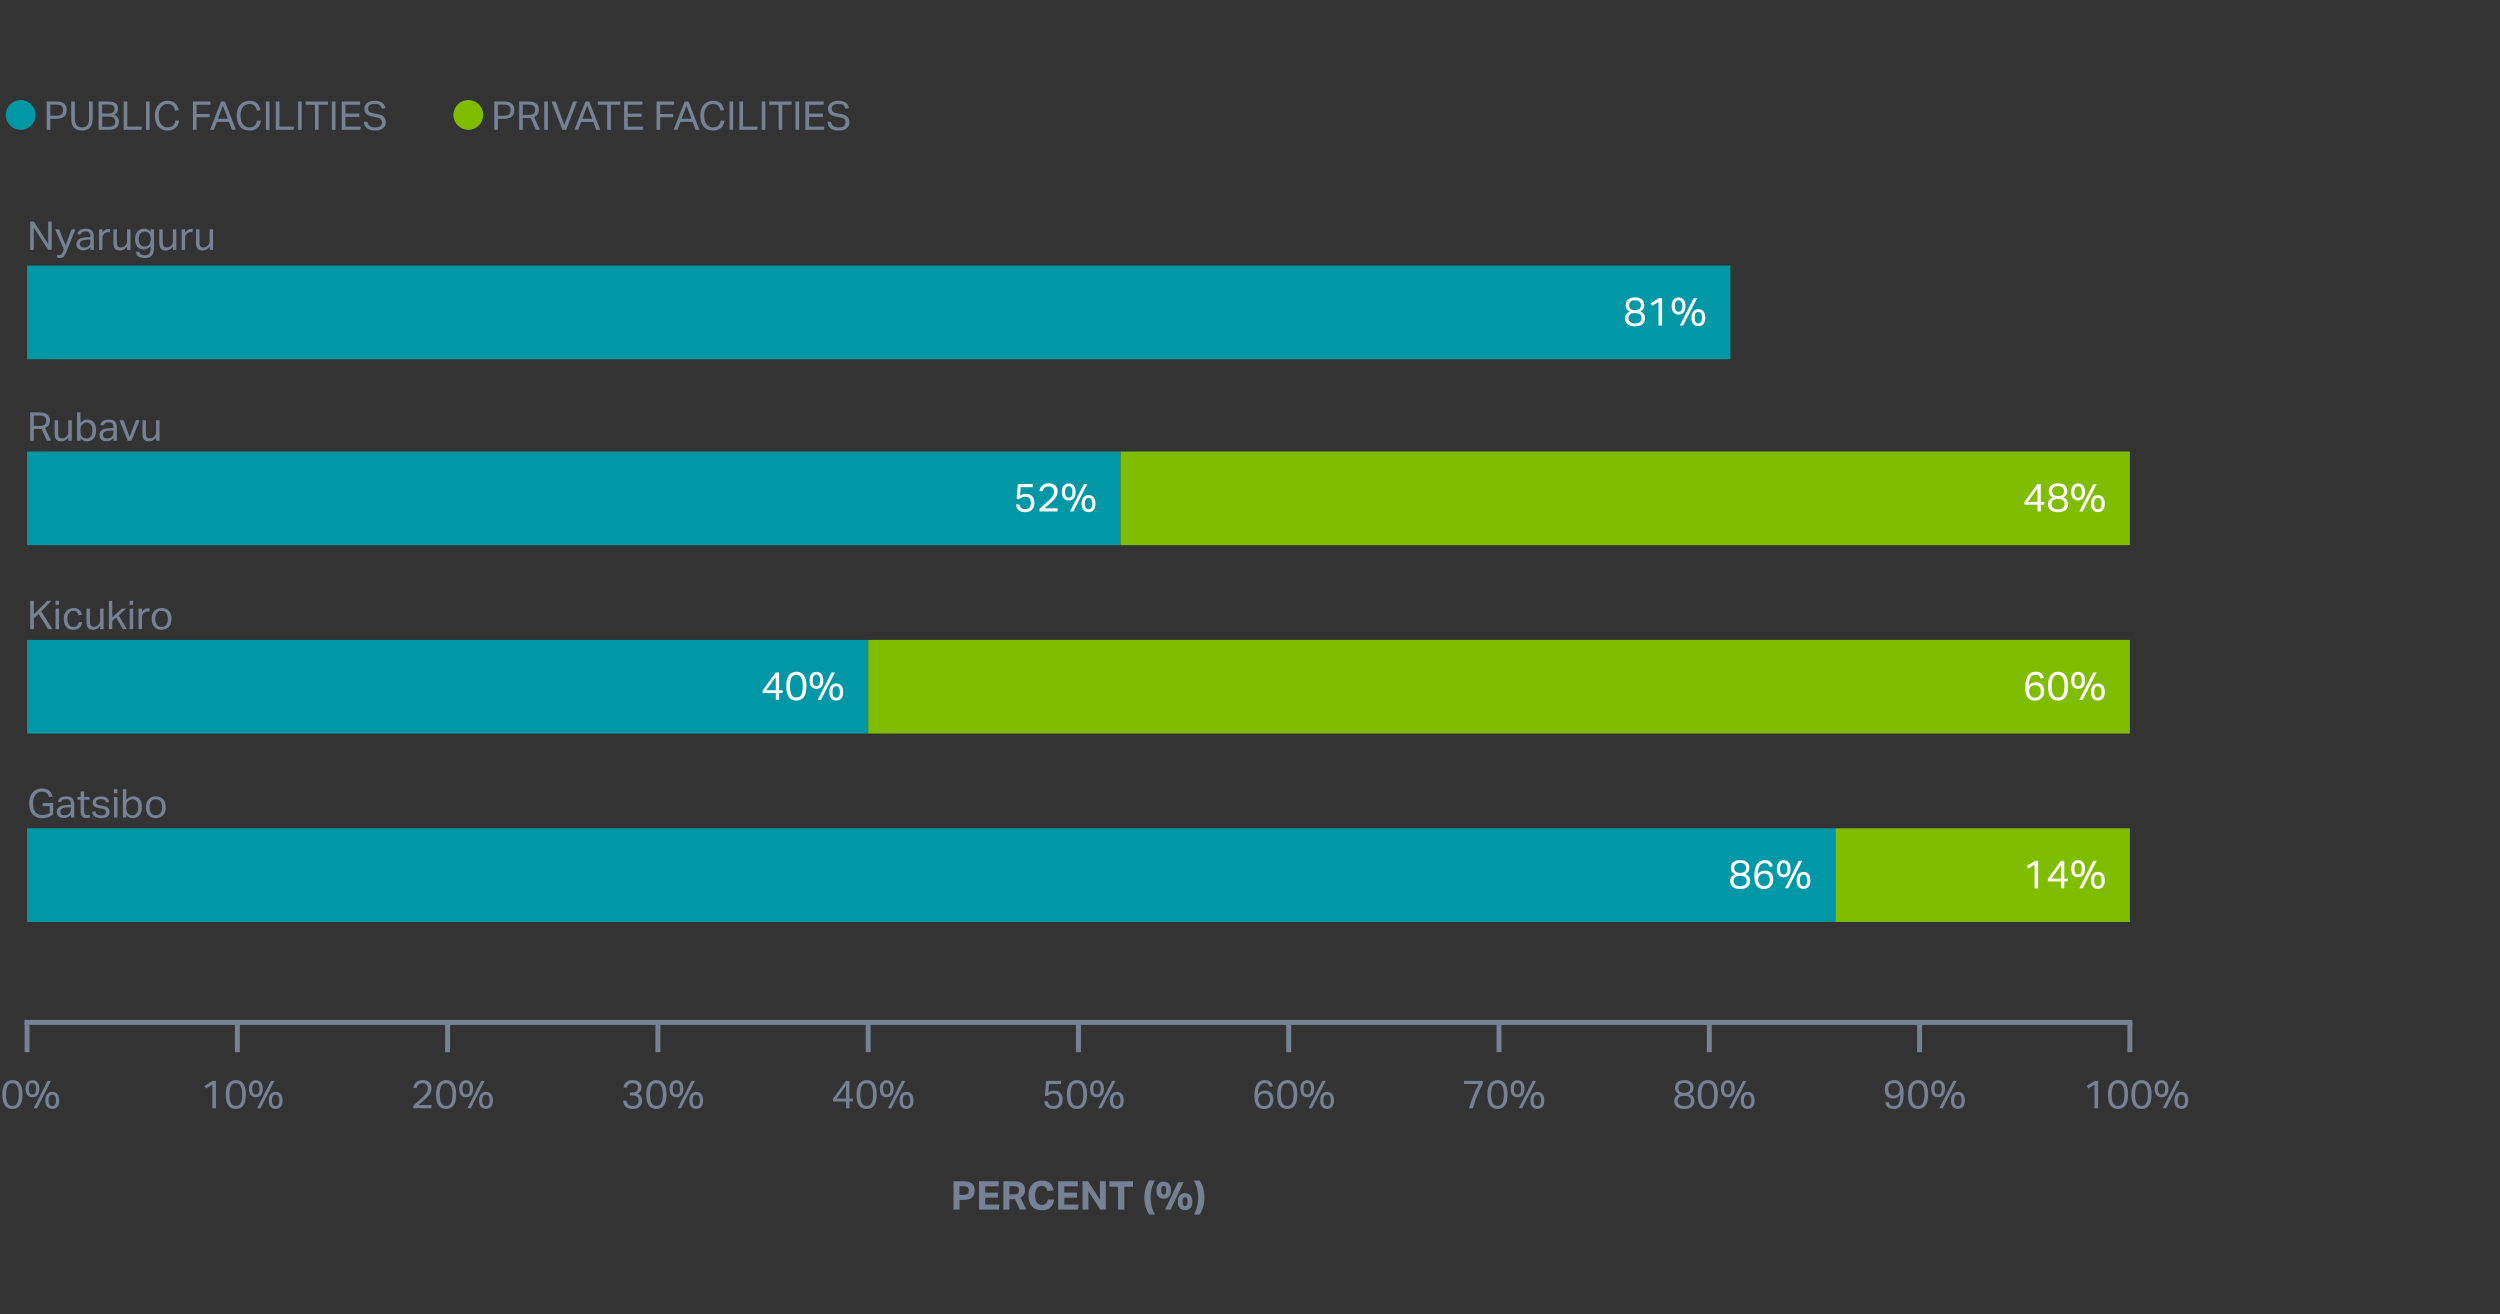 <?xml version="1.0" encoding="UTF-8"?><svg id="EXPORT" xmlns="http://www.w3.org/2000/svg" viewBox="0 0 504 264.985"><rect x="0" y="0" width="504" height="264.985" fill="#333333" stroke="none"/><path d="M4.174,20.17h0c1.657,0,3,1.343,3,3h0c0,1.657-1.343,3-3,3h0c-1.657,0-3-1.343-3-3h0c0-1.657,1.343-3,3-3Z" fill="#0098a7"/><path d="M94.415,20.17h0c1.657,0,3,1.343,3,3h0c0,1.657-1.343,3-3,3h0c-1.657,0-3-1.343-3-3h0c0-1.657,1.343-3,3-3Z" fill="#80bc00"/><g isolation="isolate"><path d="M9.414,20.462h1.912c.427,0,.776.045,1.048.136s.487.215.644.372.267.338.328.54c.061.203.092.419.092.648,0,.239-.032.469-.096.688s-.175.411-.332.576-.373.296-.648.392c-.275.097-.62.144-1.036.144h-1.184v2.216h-.728v-5.712ZM12.702,22.182c0-.245-.04-.449-.12-.611-.08-.163-.221-.284-.424-.364s-.485-.12-.848-.12h-1.168v2.248h1.176c.373,0,.66-.047.86-.141.2-.093.337-.227.412-.399.075-.174.112-.377.112-.612Z" fill="#768194"/><path d="M14.358,23.878v-3.416h.736v3.448c0,.586.112,1.027.336,1.323.224.297.589.444,1.096.444.523,0,.89-.147,1.1-.444.21-.296.316-.737.316-1.323v-3.448h.736v3.448c0,.848-.191,1.461-.572,1.84s-.911.567-1.588.567c-.688,0-1.22-.191-1.596-.575-.376-.385-.564-1.006-.564-1.864Z" fill="#768194"/><path d="M19.878,20.462h1.896c.544,0,.961.065,1.252.196.291.131.492.307.604.527.112.222.168.469.168.74,0,.262-.06.496-.18.704s-.33.381-.628.519c.384.144.644.339.78.584.136.246.204.507.204.784,0,.31-.065.59-.196.84-.131.251-.346.45-.644.597-.299.146-.704.22-1.216.22h-2.04v-5.712ZM22.778,21.278c-.2-.138-.543-.207-1.028-.207h-1.152v1.808h1.272c.427,0,.734-.079.924-.236s.284-.388.284-.691c0-.31-.1-.533-.3-.673ZM23.238,24.543c0-.336-.1-.594-.3-.772-.2-.179-.529-.268-.988-.268h-1.352v2.063h1.296c.352,0,.625-.041.82-.124.195-.082.331-.201.408-.355s.116-.336.116-.544Z" fill="#768194"/><path d="M24.934,20.462h.736v5.056h2.96l-.112.656h-3.584v-5.712Z" fill="#768194"/><path d="M29.43,20.462h.736v5.712h-.736v-5.712Z" fill="#768194"/><path d="M31.23,23.327c0-.641.112-1.185.336-1.633.224-.447.528-.789.912-1.023.384-.234.818-.352,1.304-.352.469,0,.855.079,1.156.236s.539.378.712.66.3.608.38.976l-.72.12c-.064-.282-.155-.523-.272-.724-.118-.2-.276-.354-.476-.464-.2-.109-.46-.164-.78-.164-.378,0-.701.099-.968.296-.267.197-.47.474-.608.828-.139.354-.208.767-.208,1.235,0,.47.069.882.208,1.236.138.354.342.631.612.828.269.197.593.296.972.296.352,0,.633-.059.844-.176s.372-.28.484-.488c.112-.208.19-.448.232-.72h.76c-.043.384-.156.73-.34,1.036-.184.307-.44.548-.768.724s-.735.264-1.22.264c-.522,0-.975-.118-1.356-.355s-.676-.579-.884-1.024-.312-.982-.312-1.611Z" fill="#768194"/><path d="M38.894,20.462h3.544v.647h-2.808v1.872h2.632v.664h-2.632v2.528h-.736v-5.712Z" fill="#768194"/><path d="M46.158,24.582h-2.448l-.6,1.592h-.768l2.224-5.712h.776l2.216,5.712h-.8l-.6-1.592ZM44.926,21.302l-.992,2.64h2l-1.008-2.64Z" fill="#768194"/><path d="M47.718,23.327c0-.641.112-1.185.336-1.633.224-.447.528-.789.912-1.023.384-.234.818-.352,1.304-.352.469,0,.855.079,1.156.236s.539.378.712.66.3.608.38.976l-.72.12c-.064-.282-.155-.523-.272-.724-.118-.2-.276-.354-.476-.464-.2-.109-.46-.164-.78-.164-.378,0-.701.099-.968.296-.267.197-.47.474-.608.828-.139.354-.208.767-.208,1.235,0,.47.069.882.208,1.236.138.354.342.631.612.828.269.197.593.296.972.296.352,0,.633-.059.844-.176s.372-.28.484-.488c.112-.208.19-.448.232-.72h.76c-.043.384-.156.73-.34,1.036-.184.307-.44.548-.768.724s-.735.264-1.22.264c-.522,0-.975-.118-1.356-.355s-.676-.579-.884-1.024-.312-.982-.312-1.611Z" fill="#768194"/><path d="M53.598,20.462h.736v5.712h-.736v-5.712Z" fill="#768194"/><path d="M55.598,20.462h.736v5.056h2.96l-.112.656h-3.584v-5.712Z" fill="#768194"/><path d="M60.094,20.462h.736v5.712h-.736v-5.712Z" fill="#768194"/><path d="M63.494,21.119h-1.888v-.656h4.52v.656h-1.896v5.056h-.736v-5.056Z" fill="#768194"/><path d="M66.901,20.462h.736v5.712h-.736v-5.712Z" fill="#768194"/><path d="M68.901,20.462h3.696v.647h-2.96v1.792h2.8v.656h-2.8v1.968h3.112l-.12.648h-3.728v-5.712Z" fill="#768194"/><path d="M76.989,24.655c0-.149-.026-.29-.08-.421-.054-.13-.155-.245-.304-.344s-.368-.172-.656-.22l-.72-.128c-.373-.069-.692-.164-.956-.284s-.465-.289-.604-.508-.208-.504-.208-.856c0-.352.093-.644.28-.88.186-.234.439-.409.756-.523.317-.115.673-.173,1.068-.173.379,0,.695.042.948.124.253.083.459.195.616.336.157.142.28.301.368.477s.15.357.188.544l-.688.136c-.059-.219-.14-.401-.244-.548s-.248-.257-.432-.332c-.184-.074-.431-.112-.74-.112-.347,0-.62.042-.82.124-.2.083-.343.193-.428.332s-.128.296-.128.473c0,.277.076.487.228.632.152.144.425.253.82.328l.8.144c.592.107,1.026.291,1.304.552.277.262.416.644.416,1.145,0,.304-.077.58-.232.828s-.387.446-.696.596c-.31.149-.699.224-1.169.224-.672,0-1.216-.14-1.632-.42-.416-.279-.653-.729-.712-1.348h.736c.064.395.223.683.476.864.253.181.631.272,1.132.272.336,0,.6-.046.792-.14.192-.094.326-.219.404-.376.077-.157.116-.329.116-.516Z" fill="#768194"/></g><g isolation="isolate"><path d="M99.655,20.462h1.912c.427,0,.776.045,1.048.136s.487.215.644.372.267.338.328.54c.061.203.092.419.092.648,0,.239-.032.469-.096.688s-.175.411-.332.576-.373.296-.648.392c-.275.097-.62.144-1.036.144h-1.184v2.216h-.728v-5.712ZM102.943,22.182c0-.245-.04-.449-.12-.611-.08-.163-.221-.284-.424-.364s-.485-.12-.848-.12h-1.168v2.248h1.176c.373,0,.66-.047.86-.141.2-.093.337-.227.412-.399.075-.174.112-.377.112-.612Z" fill="#768194"/><path d="M104.663,20.462h1.872c.427,0,.777.047,1.052.14.274.094.488.219.64.376.152.157.259.331.32.52.061.19.092.383.092.58,0,.362-.077.672-.232.928s-.403.456-.744.6l1.2,2.568h-.824l-1.08-2.392c-.149.016-.296.023-.44.023h-1.128v2.368h-.728v-5.712ZM107.887,22.094c0-.213-.04-.395-.12-.544s-.219-.264-.416-.344-.477-.12-.84-.12h-1.12v2.088h1.216c.341,0,.604-.044.788-.132.184-.088.312-.214.384-.376.072-.163.108-.353.108-.572Z" fill="#768194"/><path d="M109.719,20.462h.736v5.712h-.736v-5.712Z" fill="#768194"/><path d="M113.759,25.214l1.768-4.752h.792l-2.192,5.712h-.744l-2.192-5.712h.832l1.736,4.752Z" fill="#768194"/><path d="M119.615,24.582h-2.448l-.6,1.592h-.768l2.224-5.712h.776l2.216,5.712h-.8l-.6-1.592ZM118.383,21.302l-.992,2.64h2l-1.008-2.64Z" fill="#768194"/><path d="M122.416,21.119h-1.888v-.656h4.52v.656h-1.896v5.056h-.736v-5.056Z" fill="#768194"/><path d="M125.823,20.462h3.696v.647h-2.96v1.792h2.8v.656h-2.8v1.968h3.112l-.12.648h-3.728v-5.712Z" fill="#768194"/><path d="M132.359,20.462h3.544v.647h-2.808v1.872h2.632v.664h-2.632v2.528h-.736v-5.712Z" fill="#768194"/><path d="M139.623,24.582h-2.448l-.6,1.592h-.768l2.224-5.712h.776l2.216,5.712h-.8l-.6-1.592ZM138.391,21.302l-.992,2.64h2l-1.008-2.64Z" fill="#768194"/><path d="M141.183,23.327c0-.641.112-1.185.336-1.633.224-.447.528-.789.912-1.023.384-.234.818-.352,1.304-.352.469,0,.855.079,1.156.236s.539.378.712.66.3.608.38.976l-.72.12c-.064-.282-.155-.523-.272-.724-.118-.2-.276-.354-.476-.464-.2-.109-.46-.164-.78-.164-.378,0-.701.099-.968.296-.267.197-.47.474-.608.828-.139.354-.208.767-.208,1.235,0,.47.069.882.208,1.236.138.354.342.631.612.828.269.197.593.296.972.296.352,0,.633-.059.844-.176s.372-.28.484-.488c.112-.208.19-.448.232-.72h.76c-.043.384-.156.73-.34,1.036-.184.307-.44.548-.768.724s-.735.264-1.22.264c-.522,0-.975-.118-1.356-.355s-.676-.579-.884-1.024-.312-.982-.312-1.611Z" fill="#768194"/><path d="M147.063,20.462h.736v5.712h-.736v-5.712Z" fill="#768194"/><path d="M149.063,20.462h.736v5.056h2.96l-.112.656h-3.584v-5.712Z" fill="#768194"/><path d="M153.559,20.462h.736v5.712h-.736v-5.712Z" fill="#768194"/><path d="M156.959,21.119h-1.888v-.656h4.52v.656h-1.896v5.056h-.736v-5.056Z" fill="#768194"/><path d="M160.367,20.462h.736v5.712h-.736v-5.712Z" fill="#768194"/><path d="M162.367,20.462h3.696v.647h-2.96v1.792h2.8v.656h-2.8v1.968h3.112l-.12.648h-3.728v-5.712Z" fill="#768194"/><path d="M170.455,24.655c0-.149-.026-.29-.08-.421-.054-.13-.155-.245-.304-.344s-.368-.172-.656-.22l-.72-.128c-.373-.069-.692-.164-.956-.284s-.465-.289-.604-.508-.208-.504-.208-.856c0-.352.093-.644.28-.88.186-.234.439-.409.756-.523.317-.115.673-.173,1.068-.173.379,0,.695.042.948.124.253.083.459.195.616.336.157.142.28.301.368.477s.15.357.188.544l-.688.136c-.059-.219-.14-.401-.244-.548s-.248-.257-.432-.332c-.184-.074-.431-.112-.74-.112-.347,0-.62.042-.82.124-.2.083-.343.193-.428.332s-.128.296-.128.473c0,.277.076.487.228.632.152.144.425.253.82.328l.8.144c.592.107,1.026.291,1.304.552.277.262.416.644.416,1.145,0,.304-.077.58-.232.828s-.387.446-.696.596c-.31.149-.699.224-1.169.224-.672,0-1.216-.14-1.632-.42-.416-.279-.653-.729-.712-1.348h.736c.064.395.223.683.476.864.253.181.631.272,1.132.272.336,0,.6-.046.792-.14.192-.094.326-.219.404-.376.077-.157.116-.329.116-.516Z" fill="#768194"/></g><g isolation="isolate"><path d="M6.085,121.123h.744v2.736l2.68-2.736h.84l-2.04,2.137,2.248,3.576h-.848l-1.936-3.088-.944.943v2.144h-.744v-5.713Z" fill="#768194"/><path d="M11.189,121.123h.712v.809h-.712v-.809ZM11.205,122.699h.696v4.137h-.696v-4.137Z" fill="#768194"/><path d="M12.853,124.779c0-.442.08-.829.24-1.16.16-.33.388-.588.684-.771.296-.184.649-.276,1.06-.276.491,0,.875.122,1.152.364s.451.577.52,1.004l-.696.128c-.053-.267-.152-.486-.296-.66-.144-.173-.379-.26-.704-.26-.293,0-.529.071-.708.216s-.309.338-.392.58c-.083.242-.123.516-.123.82,0,.299.039.572.116.82s.205.443.384.588c.178.144.417.215.716.215.336,0,.585-.084.748-.256.163-.17.268-.402.316-.695h.704c-.069.469-.251.842-.544,1.115-.293.275-.707.412-1.24.412-.629,0-1.109-.197-1.44-.592s-.496-.925-.496-1.592Z" fill="#768194"/><path d="M17.437,125.443v-2.744h.696v2.608c0,.384.064.655.192.815s.331.24.608.24c.315,0,.595-.111.84-.336.133-.117.234-.241.304-.372.069-.13.104-.3.104-.508v-2.448h.696v4.137h-.688v-.641c-.198.268-.415.461-.652.584s-.492.184-.764.184c-.47,0-.81-.127-1.02-.383-.211-.257-.316-.635-.316-1.137Z" fill="#768194"/><path d="M21.949,121.123h.688v3.328l1.936-1.752h.84l-1.48,1.385,1.64,2.752h-.792l-1.368-2.345-.776.696v1.648h-.688v-5.713Z" fill="#768194"/><path d="M26.132,121.123h.712v.809h-.712v-.809ZM26.148,122.699h.696v4.137h-.696v-4.137Z" fill="#768194"/><path d="M27.932,122.699h.688v.641c.154-.23.336-.406.544-.528s.429-.185.664-.185c.154,0,.277.012.368.033l-.088.647c-.053-.011-.106-.021-.16-.028-.053-.008-.112-.012-.176-.012-.128,0-.257.022-.388.068-.13.045-.257.121-.38.228-.117.102-.209.219-.276.352-.067.133-.1.287-.1.463v2.457h-.696v-4.137Z" fill="#768194"/><path d="M30.572,124.779c0-.453.083-.844.248-1.172s.4-.582.704-.764c.304-.182.659-.273,1.064-.273.416,0,.772.089,1.068.265s.524.426.684.752c.16.324.24.711.24,1.16,0,.453-.082.845-.244,1.176-.163.33-.395.586-.696.768s-.66.272-1.076.272c-.629,0-1.119-.193-1.468-.584-.349-.389-.524-.922-.524-1.6ZM31.309,124.763c0,.475.099.863.296,1.168.197.304.52.455.968.455.299,0,.541-.068.728-.207s.324-.332.412-.58.132-.529.132-.844c0-.475-.1-.861-.3-1.16-.2-.299-.524-.448-.972-.448-.443,0-.764.151-.964.452s-.3.69-.3,1.164Z" fill="#768194"/></g><path id="point-0-0" d="M5.453,129.006h169.571v18.877H5.453v-18.877Z" fill="#0098a7"/><path id="point-1-0" d="M175.024,129.006h254.356v18.877h-254.356v-18.877Z" fill="#80bc00"/><g isolation="isolate"><path d="M156.396,139.722h-2.64v-.52l2.632-3.632h.68v3.584h.76l-.096.568h-.664v1.375h-.672v-1.375ZM156.396,136.49l-1.912,2.664h1.912v-2.664Z" fill="#fff"/><path d="M158.515,138.337c0-1.002.185-1.74.556-2.212s.868-.708,1.492-.708c.635,0,1.129.236,1.484.708.354.472.532,1.21.532,2.212,0,.998-.18,1.73-.54,2.2-.36.47-.863.704-1.508.704-.635,0-1.129-.234-1.484-.704-.355-.47-.532-1.202-.532-2.2ZM159.259,138.337c0,.709.095,1.268.284,1.672.19.406.524.608,1.004.608.475,0,.808-.202,1-.608.192-.404.288-.963.288-1.672,0-.715-.096-1.274-.288-1.68-.192-.405-.525-.607-1-.607-.48,0-.815.202-1.004.607-.189.405-.284.965-.284,1.68Z" fill="#fff"/><path d="M163.195,137.162c0-.395.061-.719.184-.973.123-.252.29-.44.5-.564.211-.122.447-.184.708-.184.405,0,.739.14,1,.42s.392.714.392,1.3c0,.592-.128,1.027-.384,1.305-.256.277-.592.416-1.008.416-.4,0-.732-.139-.996-.416-.264-.277-.396-.713-.396-1.305ZM163.844,137.162c0,.4.064.691.192.876s.312.276.552.276c.24,0,.424-.092.552-.276s.192-.476.192-.876c0-.395-.064-.685-.192-.872s-.312-.28-.552-.28c-.24,0-.424.094-.552.28s-.192.477-.192.872ZM167.644,135.57h.68l-2.808,5.527h-.68l2.808-5.527ZM167.188,139.505c0-.395.061-.719.184-.972.123-.253.289-.441.5-.564.21-.123.447-.185.708-.185.405,0,.739.14,1,.42s.392.714.392,1.3c0,.592-.128,1.027-.384,1.305-.256.277-.592.416-1.008.416-.4,0-.732-.139-.996-.416s-.396-.713-.396-1.305ZM167.835,139.505c0,.4.064.692.192.877.128.184.312.275.552.275.24,0,.424-.092.552-.275.128-.185.192-.477.192-.877,0-.395-.064-.685-.192-.871-.128-.188-.312-.281-.552-.281-.24,0-.424.094-.552.281-.128.185-.192.477-.192.871Z" fill="#fff"/></g><g isolation="isolate"><path d="M408.288,138.698c0-.645.057-1.181.172-1.605.114-.424.271-.758.468-1.004.197-.245.42-.418.668-.519s.508-.152.78-.152c.507,0,.885.108,1.136.324s.419.527.504.932l-.64.112c-.086-.261-.196-.453-.332-.576-.136-.122-.361-.184-.676-.184-.268,0-.5.07-.7.212-.2.141-.36.376-.48.704-.12.327-.19.772-.212,1.331.171-.256.376-.44.616-.555.24-.115.519-.172.84-.172.395,0,.716.079.964.239s.43.378.544.651c.115.275.172.584.172.925,0,.373-.077.701-.231.983-.155.283-.373.504-.656.66-.282.158-.618.236-1.008.236s-.709-.074-.96-.225c-.251-.148-.447-.348-.588-.596-.142-.248-.24-.521-.296-.82-.057-.298-.084-.6-.084-.903ZM409.2,140.009c.09.197.223.355.396.473.174.117.38.176.62.176.368,0,.661-.111.88-.336s.328-.536.328-.935c0-.24-.036-.455-.108-.644-.071-.19-.19-.34-.355-.452-.166-.112-.387-.168-.664-.168-.384,0-.685.113-.904.34-.219.228-.328.53-.328.908,0,.23.046.442.137.64Z" fill="#fff"/><path d="M412.872,138.337c0-1.002.185-1.74.556-2.212.371-.472.868-.708,1.492-.708.635,0,1.13.236,1.484.708s.532,1.21.532,2.212c0,.998-.181,1.73-.54,2.2-.36.47-.863.704-1.509.704-.635,0-1.129-.234-1.483-.704s-.532-1.202-.532-2.2ZM413.616,138.337c0,.709.095,1.268.284,1.672.19.406.523.608,1.004.608.475,0,.808-.202,1-.608.191-.404.288-.963.288-1.672,0-.715-.097-1.274-.288-1.68-.192-.405-.525-.607-1-.607-.48,0-.815.202-1.004.607s-.284.965-.284,1.68Z" fill="#fff"/><path d="M417.551,137.162c0-.395.06-.719.184-.973.123-.252.289-.44.5-.564.211-.122.446-.184.708-.184.405,0,.738.14,1,.42s.393.714.393,1.3c0,.592-.129,1.027-.385,1.305s-.592.416-1.008.416c-.399,0-.731-.139-.996-.416-.264-.277-.396-.713-.396-1.305ZM418.199,137.162c0,.4.065.691.192.876s.311.276.552.276.424-.092.552-.276.192-.476.192-.876c0-.395-.065-.685-.192-.872s-.311-.28-.552-.28-.424.094-.552.28-.192.477-.192.872ZM421.999,135.57h.681l-2.809,5.527h-.68l2.808-5.527ZM421.543,139.505c0-.395.06-.719.184-.972s.289-.441.5-.564c.211-.123.446-.185.708-.185.405,0,.738.14,1,.42.261.28.392.714.392,1.3,0,.592-.128,1.027-.384,1.305s-.592.416-1.008.416c-.4,0-.732-.139-.996-.416s-.396-.713-.396-1.305ZM422.191,139.505c0,.4.065.692.192.877.128.184.311.275.552.275s.424-.092.552-.275c.128-.185.192-.477.192-.877,0-.395-.065-.685-.192-.871-.128-.188-.311-.281-.552-.281s-.424.094-.552.281c-.128.185-.192.477-.192.871Z" fill="#fff"/></g><g isolation="isolate"><path d="M5.885,161.968c0-.581.099-1.099.296-1.552s.488-.81.872-1.067c.384-.259.851-.389,1.4-.389.645,0,1.137.149,1.476.448.338.299.566.693.684,1.184l-.712.12c-.059-.224-.143-.42-.252-.588s-.259-.299-.448-.392c-.19-.094-.439-.141-.748-.141-.411,0-.75.104-1.016.312s-.464.49-.592.848-.192.76-.192,1.208c0,.47.068.882.204,1.236.136.354.343.631.62.828s.629.296,1.056.296c.283,0,.552-.036.808-.108.256-.071.485-.18.688-.324v-1.367h-1.44v-.641h2.136v2.288c-.283.262-.623.459-1.02.592-.398.134-.788.2-1.172.2-.56,0-1.038-.12-1.432-.359-.395-.24-.696-.583-.904-1.028s-.312-.981-.312-1.605Z" fill="#768194"/><path d="M11.453,163.672c0-.282.06-.512.18-.688.12-.176.28-.315.48-.416.2-.102.426-.174.68-.216.253-.043.511-.069.772-.08l.712-.024v-.16c0-.352-.075-.605-.224-.76-.149-.154-.392-.232-.728-.232-.331,0-.573.056-.728.164-.155.109-.256.261-.304.452l-.632-.071c.075-.379.253-.655.536-.828.283-.174.666-.261,1.152-.261.597,0,1.016.139,1.256.416.24.277.36.664.36,1.16v2.688h-.672v-.568c-.149.182-.338.338-.568.468-.23.131-.515.196-.856.196-.416,0-.756-.102-1.02-.308-.264-.206-.396-.517-.396-.933ZM12.165,163.657c0,.208.062.375.188.5s.332.188.62.188c.389,0,.704-.096.944-.287.24-.192.36-.476.36-.849v-.464l-.664.024c-.373.011-.665.052-.876.124-.211.071-.359.17-.444.296-.085.125-.128.281-.128.468Z" fill="#768194"/><path d="M16.26,163.472v-2.239h-.64v-.553h.64v-1.128h.696v1.128h1.096v.553h-1.096v2.424c0,.203.045.365.136.488.091.122.23.184.416.184.117,0,.221-.009.312-.028.091-.019.171-.038.24-.06l.12.536c-.106.037-.223.067-.348.092-.126.024-.273.036-.444.036-.309,0-.545-.061-.708-.185-.163-.122-.273-.292-.332-.508-.059-.216-.088-.462-.088-.74Z" fill="#768194"/><path d="M21.372,163.729c0-.166-.045-.307-.136-.425-.091-.117-.291-.199-.6-.247l-.528-.08c-.464-.075-.819-.199-1.064-.372-.246-.174-.368-.452-.368-.836,0-.257.072-.475.216-.656s.34-.32.588-.416c.248-.096.526-.144.836-.144.4,0,.714.051.944.152s.4.237.512.408c.112.171.192.359.24.567l-.632.104c-.075-.224-.182-.394-.32-.508-.139-.115-.378-.172-.72-.172-.384,0-.647.064-.788.191-.142.128-.212.27-.212.424,0,.171.051.306.152.404s.312.175.632.229l.6.096c.485.08.834.219,1.044.416.211.197.316.485.316.864,0,.347-.139.636-.416.867-.277.232-.693.349-1.248.349-.331,0-.632-.043-.904-.128-.272-.086-.492-.227-.66-.424s-.263-.459-.284-.784h.672c.048.288.169.489.364.604.194.115.46.172.796.172.352,0,.601-.06.748-.18.146-.12.22-.278.22-.476Z" fill="#768194"/><path d="M22.972,159.105h.712v.808h-.712v-.808ZM22.988,160.68h.696v4.137h-.696v-4.137Z" fill="#768194"/><path d="M25.46,164.817h-.688v-5.712h.696v2.151c.171-.224.369-.397.596-.519.227-.123.489-.185.788-.185.395,0,.723.093.984.276s.456.439.584.764c.128.326.192.702.192,1.128,0,.454-.075.848-.224,1.181s-.361.591-.636.771c-.275.182-.602.273-.98.273-.235,0-.467-.05-.696-.148-.229-.099-.435-.268-.616-.508v.528ZM25.46,162.584v.28c0,.533.115.917.344,1.152.23.234.52.352.872.352.23,0,.433-.054.612-.16s.321-.281.428-.523c.106-.243.16-.561.16-.956,0-.405-.056-.725-.168-.956-.112-.232-.255-.398-.428-.496s-.356-.148-.548-.148c-.357,0-.659.122-.904.364-.245.243-.368.606-.368,1.092Z" fill="#768194"/><path d="M29.412,162.76c0-.453.083-.844.248-1.172s.4-.582.704-.764c.304-.182.659-.273,1.064-.273.416,0,.772.089,1.068.265s.524.427.684.752.24.712.24,1.16c0,.453-.082.845-.244,1.176s-.395.587-.696.768c-.301.182-.66.273-1.076.273-.629,0-1.119-.194-1.468-.584-.349-.39-.524-.923-.524-1.601ZM30.148,162.745c0,.475.099.864.296,1.168s.52.456.968.456c.299,0,.541-.069.728-.208s.324-.332.412-.58.132-.529.132-.844c0-.475-.1-.861-.3-1.16-.2-.299-.524-.448-.972-.448-.443,0-.764.151-.964.452-.2.302-.3.69-.3,1.164Z" fill="#768194"/></g><path id="point-0-1" d="M5.453,166.988h364.577v18.877H5.453v-18.877Z" fill="#0098a7"/><path id="point-1-1" d="M370.03,166.988h59.35v18.877h-59.35v-18.877Z" fill="#80bc00"/><g isolation="isolate"><path d="M348.778,177.583c0-.245.053-.457.16-.636.106-.179.237-.325.392-.44.154-.114.307-.198.456-.252-.234-.091-.434-.244-.596-.46-.163-.216-.244-.5-.244-.853,0-.287.066-.549.2-.783.133-.235.338-.42.615-.557.277-.136.63-.204,1.057-.204.438,0,.792.068,1.063.204.273.137.474.32.605.553.131.231.196.494.196.787,0,.352-.08.633-.24.841s-.357.357-.592.447c.154.054.309.138.464.252.154.115.282.265.384.448.102.185.152.401.152.652,0,.496-.168.894-.504,1.191-.337.299-.846.448-1.528.448-.689,0-1.2-.149-1.536-.448-.336-.298-.504-.695-.504-1.191ZM349.498,177.591c0,.315.105.569.316.764.21.195.548.292,1.012.292.459,0,.792-.097,1-.292.208-.194.312-.451.312-.771,0-.304-.097-.55-.288-.736-.192-.186-.534-.28-1.024-.28-.496,0-.842.095-1.036.284s-.292.436-.292.74ZM349.626,174.975c0,.331.095.579.284.744s.492.248.908.248.719-.083.908-.248c.189-.165.283-.416.283-.752,0-.272-.09-.507-.272-.704s-.488-.296-.92-.296c-.288,0-.519.047-.692.14-.173.094-.3.217-.38.368-.08.152-.12.319-.12.5Z" fill="#fff"/><path d="M353.674,176.679c0-.645.057-1.18.172-1.603.114-.425.271-.759.468-1.004.197-.246.42-.419.668-.52s.508-.152.78-.152c.507,0,.885.108,1.136.324s.419.527.504.933l-.64.111c-.086-.261-.196-.453-.332-.576-.136-.122-.361-.184-.676-.184-.268,0-.5.07-.7.212s-.36.376-.48.704-.19.772-.212,1.332c.171-.256.376-.441.616-.556.24-.115.519-.172.84-.172.395,0,.716.079.964.239s.43.378.544.652c.115.274.172.583.172.924,0,.373-.077.701-.231.984-.155.282-.373.503-.656.66-.282.157-.618.235-1.008.235s-.709-.074-.96-.224-.447-.349-.588-.596c-.142-.248-.24-.521-.296-.82-.057-.299-.084-.601-.084-.904ZM354.587,177.992c.09.197.223.354.396.472.174.117.38.176.62.176.368,0,.661-.111.88-.336.219-.224.328-.536.328-.935,0-.24-.036-.455-.108-.644-.071-.19-.19-.34-.355-.452-.166-.111-.387-.168-.664-.168-.384,0-.685.113-.904.34-.219.228-.328.53-.328.908,0,.23.046.443.137.641Z" fill="#fff"/><path d="M358.202,175.143c0-.395.06-.719.184-.972s.289-.441.5-.565c.211-.122.446-.184.708-.184.405,0,.738.14,1,.42s.393.714.393,1.3c0,.592-.129,1.027-.385,1.305s-.592.416-1.008.416c-.399,0-.731-.139-.996-.416-.264-.277-.396-.713-.396-1.305ZM358.849,175.143c0,.4.065.692.192.876.128.185.311.276.552.276s.424-.092.552-.276c.128-.184.192-.476.192-.876,0-.395-.065-.685-.192-.872-.128-.186-.311-.279-.552-.279s-.424.093-.552.279c-.128.188-.192.477-.192.872ZM362.649,173.551h.681l-2.809,5.528h-.68l2.808-5.528ZM362.194,177.488c0-.396.06-.719.184-.973.123-.253.289-.441.5-.564.211-.123.446-.185.708-.185.405,0,.738.141,1,.42.261.28.392.714.392,1.301,0,.592-.128,1.026-.384,1.304s-.592.416-1.008.416c-.4,0-.732-.139-.996-.416s-.396-.712-.396-1.304ZM362.841,177.488c0,.399.065.691.192.876.128.184.311.275.552.275s.424-.092.552-.275c.128-.185.192-.477.192-.876,0-.396-.065-.685-.192-.872s-.311-.28-.552-.28-.424.094-.552.28-.192.477-.192.872Z" fill="#fff"/></g><g isolation="isolate"><path d="M410.168,174.328l-1.272.768-.304-.519,1.648-1.024h.647v5.528h-.72v-4.752Z" fill="#fff"/><path d="M415.488,177.704h-2.641v-.52l2.633-3.632h.68v3.584h.76l-.096.568h-.664v1.376h-.672v-1.376ZM415.488,174.471l-1.912,2.664h1.912v-2.664Z" fill="#fff"/><path d="M417.551,175.143c0-.395.06-.719.184-.972s.289-.441.5-.565c.211-.122.446-.184.708-.184.405,0,.738.14,1,.42s.393.714.393,1.3c0,.592-.129,1.027-.385,1.305s-.592.416-1.008.416c-.399,0-.731-.139-.996-.416-.264-.277-.396-.713-.396-1.305ZM418.199,175.143c0,.4.065.692.192.876.128.185.311.276.552.276s.424-.092.552-.276c.128-.184.192-.476.192-.876,0-.395-.065-.685-.192-.872-.128-.186-.311-.279-.552-.279s-.424.093-.552.279c-.128.188-.192.477-.192.872ZM421.999,173.551h.681l-2.809,5.528h-.68l2.808-5.528ZM421.543,177.488c0-.396.06-.719.184-.973.123-.253.289-.441.5-.564.211-.123.446-.185.708-.185.405,0,.738.141,1,.42.261.28.392.714.392,1.301,0,.592-.128,1.026-.384,1.304s-.592.416-1.008.416c-.4,0-.732-.139-.996-.416s-.396-.712-.396-1.304ZM422.191,177.488c0,.399.065.691.192.876.128.184.311.275.552.275s.424-.092.552-.275c.128-.185.192-.477.192-.876,0-.396-.065-.685-.192-.872s-.311-.28-.552-.28-.424.094-.552.28-.192.477-.192.872Z" fill="#fff"/></g><g isolation="isolate"><path d="M6.085,44.659h.728l2.904,4.536v-4.536h.712v5.712h-.704l-2.928-4.513v4.513h-.712v-5.712Z" fill="#768194"/><path d="M11.565,51.338c.144.054.293.08.448.08.17,0,.302-.05.396-.148.093-.099.19-.286.292-.564l.168-.44-1.752-4.032h.808l1.304,3.248,1.192-3.248h.768l-1.808,4.528c-.101.262-.205.485-.312.672-.106.186-.234.329-.384.429-.149.099-.341.147-.576.147-.128,0-.243-.008-.344-.023-.102-.017-.213-.046-.336-.089l.136-.56Z" fill="#768194"/><path d="M15.397,49.226c0-.282.06-.512.18-.688.12-.176.28-.315.48-.416.2-.102.426-.174.68-.216.253-.043.511-.069.772-.08l.712-.024v-.16c0-.352-.075-.605-.224-.76-.149-.154-.392-.232-.728-.232-.331,0-.573.056-.728.164-.155.109-.256.261-.304.452l-.632-.071c.075-.379.253-.655.536-.828.283-.174.666-.261,1.152-.261.597,0,1.016.139,1.256.416.24.277.36.664.36,1.16v2.688h-.672v-.568c-.149.182-.338.338-.568.468-.23.131-.515.196-.856.196-.416,0-.756-.102-1.02-.308-.264-.206-.396-.517-.396-.933ZM16.108,49.211c0,.208.062.375.188.5s.332.188.62.188c.389,0,.704-.096.944-.287.24-.192.36-.476.36-.849v-.464l-.664.024c-.373.011-.665.052-.876.124-.211.071-.359.17-.444.296-.085.125-.128.281-.128.468Z" fill="#768194"/><path d="M19.964,46.234h.688v.641c.154-.23.336-.405.544-.528.208-.122.429-.184.664-.184.154,0,.277.011.368.032l-.088.647c-.053-.011-.106-.019-.16-.028-.053-.008-.112-.012-.176-.012-.128,0-.257.022-.388.068-.13.045-.257.121-.38.228-.117.102-.209.219-.276.352-.067.133-.1.288-.1.464v2.456h-.696v-4.137Z" fill="#768194"/><path d="M22.86,48.978v-2.744h.696v2.608c0,.384.064.656.192.816s.331.239.608.239c.315,0,.595-.111.84-.336.133-.117.234-.241.304-.372.069-.13.104-.3.104-.508v-2.448h.696v4.137h-.688v-.641c-.198.268-.415.462-.652.584-.237.123-.492.185-.764.185-.47,0-.81-.128-1.02-.384-.211-.257-.316-.635-.316-1.137Z" fill="#768194"/><path d="M30.364,50.026v-.44c-.16.219-.353.391-.58.516-.227.126-.492.189-.796.189-.4,0-.729-.094-.988-.28s-.452-.439-.58-.756-.192-.665-.192-1.044c0-.421.075-.789.224-1.105.149-.315.361-.56.636-.735s.601-.265.98-.265c.23,0,.458.046.684.137s.433.264.62.519v-.528h.688v3.465c0,.475-.049.885-.148,1.231-.099.347-.28.613-.544.8-.264.186-.649.28-1.156.28-.544,0-.971-.098-1.28-.292-.31-.194-.491-.516-.544-.964h.689c.059.245.172.423.34.532s.431.164.788.164c.442,0,.747-.122.912-.364.166-.243.248-.596.248-1.06ZM30.084,47.083c-.197-.267-.501-.4-.912-.4-.341,0-.628.119-.86.356s-.348.625-.348,1.164c0,.368.056.662.168.884.112.222.257.38.436.476.179.097.364.144.556.144.427,0,.743-.135.948-.404.206-.27.308-.609.308-1.02v-.137c0-.442-.099-.797-.296-1.063Z" fill="#768194"/><path d="M32.108,48.978v-2.744h.696v2.608c0,.384.064.656.192.816s.331.239.608.239c.315,0,.595-.111.84-.336.133-.117.234-.241.304-.372.069-.13.104-.3.104-.508v-2.448h.696v4.137h-.688v-.641c-.198.268-.415.462-.652.584-.237.123-.492.185-.764.185-.47,0-.81-.128-1.02-.384-.211-.257-.316-.635-.316-1.137Z" fill="#768194"/><path d="M36.62,46.234h.688v.641c.154-.23.336-.405.544-.528.208-.122.429-.184.664-.184.154,0,.277.011.368.032l-.088.647c-.053-.011-.106-.019-.16-.028-.053-.008-.112-.012-.176-.012-.128,0-.257.022-.388.068-.13.045-.257.121-.38.228-.117.102-.209.219-.276.352-.067.133-.1.288-.1.464v2.456h-.696v-4.137Z" fill="#768194"/><path d="M39.516,48.978v-2.744h.696v2.608c0,.384.064.656.192.816s.331.239.608.239c.315,0,.595-.111.84-.336.133-.117.234-.241.304-.372.069-.13.104-.3.104-.508v-2.448h.696v4.137h-.688v-.641c-.198.268-.415.462-.652.584-.237.123-.492.185-.764.185-.47,0-.81-.128-1.02-.384-.211-.257-.316-.635-.316-1.137Z" fill="#768194"/></g><path id="point-0-2" d="M5.453,53.542h343.38v18.877H5.453v-18.877Z" fill="#0098a7"/><g isolation="isolate"><path d="M327.582,64.137c0-.245.053-.457.16-.636.106-.179.237-.325.392-.44.154-.115.307-.199.456-.253-.234-.09-.434-.243-.596-.46-.163-.216-.244-.5-.244-.852,0-.288.066-.549.2-.784.133-.234.338-.42.615-.556s.63-.204,1.057-.204c.438,0,.792.068,1.063.204.273.136.474.32.605.552.131.232.196.495.196.788,0,.352-.08.632-.24.84s-.357.357-.592.448c.154.054.309.138.464.252.154.114.282.264.384.448.102.184.152.401.152.651,0,.496-.168.894-.504,1.192-.337.299-.846.448-1.528.448-.689,0-1.2-.149-1.536-.448s-.504-.696-.504-1.192ZM328.301,64.146c0,.315.105.569.316.764.21.194.548.292,1.012.292.459,0,.792-.098,1-.292s.312-.452.312-.772c0-.304-.097-.549-.288-.735-.192-.186-.534-.28-1.024-.28-.496,0-.842.095-1.036.284s-.292.435-.292.74ZM328.429,61.53c0,.33.095.578.284.744.19.165.492.248.908.248s.719-.083.908-.248c.189-.166.283-.416.283-.752,0-.273-.09-.507-.272-.704s-.488-.296-.92-.296c-.288,0-.519.046-.692.14-.173.094-.3.216-.38.368-.08.151-.12.318-.12.5Z" fill="#fff"/><path d="M334.358,60.881l-1.272.769-.304-.52,1.648-1.023h.647v5.527h-.72v-4.752Z" fill="#fff"/><path d="M337.005,61.698c0-.395.06-.719.184-.973.123-.253.289-.44.5-.564s.446-.184.708-.184c.405,0,.738.14,1,.42.262.279.393.713.393,1.3,0,.592-.129,1.026-.385,1.304s-.592.416-1.008.416c-.399,0-.731-.139-.996-.416-.264-.277-.396-.712-.396-1.304ZM337.653,61.698c0,.399.065.691.192.876.128.184.311.275.552.275s.424-.092.552-.275c.128-.185.192-.477.192-.876,0-.395-.065-.685-.192-.872s-.311-.28-.552-.28-.424.094-.552.28-.192.477-.192.872ZM341.453,60.106h.681l-2.809,5.527h-.68l2.808-5.527ZM340.998,64.041c0-.395.06-.719.184-.972.123-.254.289-.441.5-.565.211-.122.446-.184.708-.184.405,0,.738.14,1,.42.261.28.392.713.392,1.3,0,.592-.128,1.026-.384,1.304s-.592.416-1.008.416c-.4,0-.732-.139-.996-.416s-.396-.712-.396-1.304ZM341.645,64.041c0,.4.065.692.192.876s.311.276.552.276.424-.093.552-.276.192-.476.192-.876c0-.395-.065-.685-.192-.872s-.311-.28-.552-.28-.424.094-.552.28-.192.477-.192.872Z" fill="#fff"/></g><g isolation="isolate"><path d="M6.085,83.141h1.872c.427,0,.777.047,1.052.14.274.094.488.219.64.376.152.157.259.331.32.52.061.189.092.382.092.579,0,.363-.077.673-.232.929s-.403.456-.744.6l1.2,2.568h-.824l-1.08-2.393c-.149.017-.296.024-.44.024h-1.128v2.368h-.728v-5.712ZM9.309,84.773c0-.214-.04-.395-.12-.544s-.219-.265-.416-.344c-.197-.08-.477-.12-.84-.12h-1.12v2.088h1.216c.341,0,.604-.044.788-.132.184-.089.312-.214.384-.376.072-.163.108-.353.108-.572Z" fill="#768194"/><path d="M11.021,87.46v-2.744h.696v2.608c0,.384.064.656.192.816s.331.239.608.239c.315,0,.595-.111.84-.336.133-.117.234-.241.304-.372.069-.13.104-.3.104-.508v-2.448h.696v4.137h-.688v-.641c-.198.268-.415.462-.652.584-.237.123-.492.185-.764.185-.47,0-.81-.128-1.02-.384-.211-.257-.316-.635-.316-1.137Z" fill="#768194"/><path d="M16.221,88.853h-.688v-5.712h.696v2.151c.171-.224.369-.397.596-.519.227-.123.489-.185.788-.185.395,0,.723.093.984.276s.456.439.584.764c.128.326.192.702.192,1.128,0,.454-.075.848-.224,1.181s-.361.591-.636.771c-.275.182-.602.273-.98.273-.235,0-.467-.05-.696-.148-.229-.099-.435-.268-.616-.508v.528ZM16.221,86.621v.28c0,.533.115.917.344,1.152.23.234.52.352.872.352.23,0,.433-.054.612-.16s.321-.281.428-.523c.106-.243.16-.561.16-.956,0-.405-.056-.725-.168-.956-.112-.232-.255-.398-.428-.496s-.356-.148-.548-.148c-.357,0-.659.122-.904.364-.245.243-.368.606-.368,1.092Z" fill="#768194"/><path d="M20.044,87.709c0-.282.06-.512.18-.688.12-.176.28-.315.48-.416.2-.102.426-.174.68-.216.253-.043.511-.069.772-.08l.712-.024v-.16c0-.352-.075-.605-.224-.76-.149-.154-.392-.232-.728-.232-.331,0-.573.056-.728.164-.155.109-.256.261-.304.452l-.632-.071c.075-.379.253-.655.536-.828.283-.174.666-.261,1.152-.261.597,0,1.016.139,1.256.416.24.277.36.664.36,1.16v2.688h-.672v-.568c-.149.182-.338.338-.568.468-.23.131-.515.196-.856.196-.416,0-.756-.102-1.02-.308-.264-.206-.396-.517-.396-.933ZM20.756,87.693c0,.208.062.375.188.5s.332.188.62.188c.389,0,.704-.096.944-.287.24-.192.36-.476.36-.849v-.464l-.664.024c-.373.011-.665.052-.876.124-.211.071-.359.17-.444.296-.085.125-.128.281-.128.468Z" fill="#768194"/><path d="M26.133,88.077l1.256-3.36h.768l-1.664,4.137h-.744l-1.656-4.137h.808l1.232,3.36Z" fill="#768194"/><path d="M28.717,87.46v-2.744h.696v2.608c0,.384.064.656.192.816s.331.239.608.239c.315,0,.595-.111.84-.336.133-.117.234-.241.304-.372.069-.13.104-.3.104-.508v-2.448h.696v4.137h-.688v-.641c-.198.268-.415.462-.652.584-.237.123-.492.185-.764.185-.47,0-.81-.128-1.02-.384-.211-.257-.316-.635-.316-1.137Z" fill="#768194"/></g><path id="point-0-3" d="M5.453,91.024h220.442v18.877H5.453v-18.877Z" fill="#0098a7"/><path id="point-1-3" d="M225.894,91.024h203.485v18.877h-203.485v-18.877Z" fill="#80bc00"/><g isolation="isolate"><path d="M207.826,101.347c0-.363-.087-.655-.26-.876-.173-.222-.46-.332-.86-.332-.246,0-.46.039-.644.116s-.351.195-.5.355h-.608l.248-3.023h3.008v.632h-2.424l-.152,1.72c.166-.128.343-.223.532-.284.189-.061.412-.092.668-.092.4,0,.724.081.972.244s.431.377.548.644.176.564.176.889c0,.629-.164,1.106-.492,1.432-.328.325-.769.488-1.324.488-1.157,0-1.781-.52-1.872-1.56h.688c.059.325.175.565.348.716.173.152.447.229.82.229.352,0,.628-.105.828-.316.2-.21.3-.537.3-.98Z" fill="#fff"/><path d="M209.57,102.539l1.368-1.199c.341-.299.625-.565.852-.801.227-.234.397-.464.512-.688s.172-.472.172-.744c0-.336-.091-.593-.272-.771s-.435-.269-.76-.269c-.261,0-.474.037-.636.112-.163.074-.29.185-.384.332s-.172.329-.236.548l-.664-.104c.064-.256.164-.5.3-.731.136-.232.335-.422.596-.568.261-.146.608-.22,1.04-.22.565,0,.999.15,1.3.452.301.301.452.69.452,1.164,0,.319-.06.613-.18.88s-.304.537-.552.811c-.248.275-.57.58-.964.916-.139.117-.285.241-.44.372s-.328.279-.52.444h2.712l-.104.64h-3.592v-.576Z" fill="#fff"/><path d="M214.066,99.179c0-.395.061-.719.184-.973.123-.253.29-.44.5-.564.211-.123.447-.184.708-.184.405,0,.739.14,1,.42.261.279.392.713.392,1.3,0,.592-.128,1.026-.384,1.304-.256.277-.592.416-1.008.416-.4,0-.732-.139-.996-.416-.264-.277-.396-.712-.396-1.304ZM214.714,99.179c0,.399.064.691.192.876.128.184.312.275.552.275.24,0,.424-.092.552-.275.128-.185.192-.477.192-.876,0-.395-.064-.685-.192-.872s-.312-.28-.552-.28c-.24,0-.424.094-.552.28s-.192.477-.192.872ZM218.514,97.587h.68l-2.808,5.527h-.68l2.808-5.527ZM218.058,101.523c0-.395.061-.719.184-.972.123-.254.289-.441.5-.565.21-.122.447-.184.708-.184.405,0,.739.14,1,.42s.392.713.392,1.3c0,.592-.128,1.026-.384,1.304-.256.277-.592.416-1.008.416-.4,0-.732-.139-.996-.416s-.396-.712-.396-1.304ZM218.706,101.523c0,.4.064.692.192.876.128.184.312.276.552.276.24,0,.424-.093.552-.276.128-.184.192-.476.192-.876,0-.395-.064-.685-.192-.872-.128-.186-.312-.28-.552-.28-.24,0-.424.094-.552.28-.128.186-.192.477-.192.872Z" fill="#fff"/></g><g isolation="isolate"><path d="M410.752,101.739h-2.641v-.519l2.633-3.632h.68v3.584h.76l-.096.567h-.664v1.376h-.672v-1.376ZM410.752,98.507l-1.912,2.664h1.912v-2.664Z" fill="#fff"/><path d="M412.864,101.619c0-.245.053-.457.16-.636.106-.179.237-.325.392-.44.154-.115.307-.199.456-.253-.234-.09-.434-.243-.596-.46-.163-.216-.244-.5-.244-.852,0-.288.066-.549.2-.784.133-.234.338-.42.615-.556s.63-.204,1.057-.204c.438,0,.792.068,1.063.204.273.136.474.32.605.552.131.232.196.495.196.788,0,.352-.08.632-.24.84s-.357.357-.592.448c.154.054.309.138.464.252.154.114.282.264.384.448.102.184.152.401.152.651,0,.496-.168.894-.504,1.192-.337.299-.846.448-1.528.448-.689,0-1.2-.149-1.536-.448s-.504-.696-.504-1.192ZM413.584,101.627c0,.315.105.569.316.764.21.194.548.292,1.012.292.459,0,.792-.098,1-.292s.312-.452.312-.772c0-.304-.097-.549-.288-.735-.192-.186-.534-.28-1.024-.28-.496,0-.842.095-1.036.284s-.292.435-.292.74ZM413.712,99.011c0,.33.095.578.284.744.19.165.492.248.908.248s.719-.083.908-.248c.189-.166.283-.416.283-.752,0-.273-.09-.507-.272-.704s-.488-.296-.92-.296c-.288,0-.519.046-.692.14-.173.094-.3.216-.38.368-.08.151-.12.318-.12.5Z" fill="#fff"/><path d="M417.551,99.179c0-.395.06-.719.184-.973.123-.253.289-.44.5-.564s.446-.184.708-.184c.405,0,.738.14,1,.42.262.279.393.713.393,1.3,0,.592-.129,1.026-.385,1.304s-.592.416-1.008.416c-.399,0-.731-.139-.996-.416-.264-.277-.396-.712-.396-1.304ZM418.199,99.179c0,.399.065.691.192.876.128.184.311.275.552.275s.424-.092.552-.275c.128-.185.192-.477.192-.876,0-.395-.065-.685-.192-.872s-.311-.28-.552-.28-.424.094-.552.28-.192.477-.192.872ZM421.999,97.587h.681l-2.809,5.527h-.68l2.808-5.527ZM421.543,101.523c0-.395.06-.719.184-.972.123-.254.289-.441.5-.565.211-.122.446-.184.708-.184.405,0,.738.14,1,.42.261.28.392.713.392,1.3,0,.592-.128,1.026-.384,1.304s-.592.416-1.008.416c-.4,0-.732-.139-.996-.416s-.396-.712-.396-1.304ZM422.191,101.523c0,.4.065.692.192.876s.311.276.552.276.424-.093.552-.276.192-.476.192-.876c0-.395-.065-.685-.192-.872s-.311-.28-.552-.28-.424.094-.552.28-.192.477-.192.872Z" fill="#fff"/></g><rect x="4.953" y="205.619" width="424.926" height="1" fill="#768194"/><rect x="4.953" y="206.119" width="1" height="6" fill="#768194"/><g isolation="isolate"><path d="M.469,220.666c0-1.003.185-1.74.556-2.213.371-.471.868-.707,1.492-.707.635,0,1.129.236,1.484.707.354.473.532,1.21.532,2.213,0,.997-.18,1.73-.54,2.199-.36.47-.863.705-1.508.705-.635,0-1.129-.235-1.484-.705-.355-.469-.532-1.202-.532-2.199ZM1.213,220.666c0,.709.095,1.267.284,1.672.19.405.524.607,1.004.607.475,0,.808-.202,1-.607.192-.405.288-.963.288-1.672,0-.715-.096-1.275-.288-1.68-.192-.406-.525-.608-1-.608-.48,0-.815.202-1.004.608-.189.404-.284.965-.284,1.68Z" fill="#768194"/><path d="M5.149,219.49c0-.395.061-.719.184-.973.123-.253.29-.441.5-.565.211-.122.447-.184.708-.184.405,0,.739.141,1,.42.261.28.392.714.392,1.301,0,.592-.128,1.026-.384,1.304-.256.277-.592.416-1.008.416-.4,0-.732-.139-.996-.416-.264-.277-.396-.712-.396-1.304ZM5.797,219.49c0,.399.064.691.192.875.128.185.312.276.552.276.24,0,.424-.092.552-.276.128-.184.192-.476.192-.875,0-.395-.064-.685-.192-.873-.128-.185-.312-.279-.552-.279-.24,0-.424.094-.552.279-.128.188-.192.478-.192.873ZM9.597,217.898h.68l-2.808,5.527h-.68l2.808-5.527ZM9.141,221.833c0-.395.061-.719.184-.973.123-.253.289-.441.5-.564.21-.122.447-.185.708-.185.405,0,.739.141,1,.42.261.281.392.714.392,1.301,0,.592-.128,1.026-.384,1.304-.256.277-.592.416-1.008.416-.4,0-.732-.139-.996-.416s-.396-.712-.396-1.304ZM9.789,221.833c0,.4.064.691.192.876.128.184.312.276.552.276.24,0,.424-.093.552-.276.128-.185.192-.476.192-.876,0-.395-.064-.685-.192-.872-.128-.186-.312-.28-.552-.28-.24,0-.424.094-.552.28-.128.186-.192.477-.192.872Z" fill="#768194"/></g><rect x="428.88" y="206.119" width="1" height="6" fill="#768194"/><g isolation="isolate"><path d="M422.255,218.673l-1.272.768-.304-.519,1.648-1.023h.647v5.527h-.72v-4.752Z" fill="#768194"/><path d="M424.959,220.666c0-1.003.185-1.74.556-2.213.371-.471.868-.707,1.492-.707.635,0,1.13.236,1.484.707.354.473.532,1.21.532,2.213,0,.997-.181,1.73-.54,2.199-.36.47-.863.705-1.509.705-.635,0-1.129-.235-1.483-.705-.354-.469-.532-1.202-.532-2.199ZM425.703,220.666c0,.709.095,1.267.284,1.672s.523.607,1.004.607c.475,0,.808-.202,1-.607.191-.405.288-.963.288-1.672,0-.715-.097-1.275-.288-1.68-.192-.406-.525-.608-1-.608-.48,0-.815.202-1.004.608-.19.404-.284.965-.284,1.68Z" fill="#768194"/><path d="M429.694,220.666c0-1.003.185-1.74.556-2.213.371-.471.868-.707,1.492-.707.635,0,1.13.236,1.484.707.354.473.532,1.21.532,2.213,0,.997-.181,1.73-.54,2.199-.36.47-.863.705-1.509.705-.635,0-1.129-.235-1.483-.705-.354-.469-.532-1.202-.532-2.199ZM430.438,220.666c0,.709.095,1.267.284,1.672s.523.607,1.004.607c.475,0,.808-.202,1-.607.191-.405.288-.963.288-1.672,0-.715-.097-1.275-.288-1.68-.192-.406-.525-.608-1-.608-.48,0-.815.202-1.004.608-.19.404-.284.965-.284,1.68Z" fill="#768194"/><path d="M434.375,219.49c0-.395.06-.719.184-.973.123-.253.289-.441.5-.565.211-.122.446-.184.708-.184.405,0,.738.141,1,.42.262.28.393.714.393,1.301,0,.592-.129,1.026-.385,1.304s-.592.416-1.008.416c-.399,0-.731-.139-.996-.416-.264-.277-.396-.712-.396-1.304ZM435.022,219.49c0,.399.065.691.192.875.128.185.311.276.552.276s.424-.092.552-.276c.128-.184.192-.476.192-.875,0-.395-.065-.685-.192-.873-.128-.185-.311-.279-.552-.279s-.424.094-.552.279c-.128.188-.192.478-.192.873ZM438.822,217.898h.681l-2.809,5.527h-.68l2.808-5.527ZM438.367,221.833c0-.395.06-.719.184-.973.123-.253.289-.441.5-.564s.446-.185.708-.185c.405,0,.738.141,1,.42.261.281.392.714.392,1.301,0,.592-.128,1.026-.384,1.304s-.592.416-1.008.416c-.4,0-.732-.139-.996-.416s-.396-.712-.396-1.304ZM439.014,221.833c0,.4.065.691.192.876.128.184.311.276.552.276s.424-.093.552-.276c.128-.185.192-.476.192-.876,0-.395-.065-.685-.192-.872s-.311-.28-.552-.28-.424.094-.552.28-.192.477-.192.872Z" fill="#768194"/></g><rect x="386.487" y="206.119" width="1" height="6" fill="#768194"/><g isolation="isolate"><path d="M383.091,220.713c-.336.491-.815.735-1.44.735-.395,0-.716-.08-.964-.239-.248-.16-.431-.379-.549-.656-.117-.277-.176-.587-.176-.928,0-.374.079-.702.236-.984s.379-.503.664-.659c.285-.158.62-.236,1.004-.236.379,0,.692.076.94.228.248.152.443.356.584.612.142.256.242.54.301.852.059.312.088.625.088.94,0,.47-.029.898-.088,1.288-.059.389-.162.727-.309,1.012s-.347.506-.6.66c-.254.154-.575.232-.964.232-.513,0-.915-.111-1.208-.332-.294-.222-.464-.565-.513-1.028h.681c.053.273.16.468.319.588.16.12.396.18.704.18.283,0,.52-.071.712-.216.192-.144.337-.381.433-.712s.144-.776.144-1.336ZM382.883,219.013c-.08-.199-.204-.363-.372-.492-.168-.128-.383-.191-.644-.191-.368,0-.66.113-.876.34s-.324.537-.324.932c0,.234.035.448.104.641.069.191.186.344.352.455.165.112.39.168.672.168.214,0,.411-.042.592-.127.182-.086.33-.219.444-.4s.172-.414.172-.696c0-.218-.04-.428-.12-.628Z" fill="#768194"/><path d="M384.652,220.666c0-1.003.185-1.74.556-2.213.371-.471.868-.707,1.492-.707.635,0,1.13.236,1.484.707.354.473.532,1.21.532,2.213,0,.997-.181,1.73-.54,2.199-.36.47-.863.705-1.509.705-.635,0-1.129-.235-1.483-.705-.354-.469-.532-1.202-.532-2.199ZM385.396,220.666c0,.709.095,1.267.284,1.672s.523.607,1.004.607c.475,0,.808-.202,1-.607.191-.405.288-.963.288-1.672,0-.715-.097-1.275-.288-1.68-.192-.406-.525-.608-1-.608-.48,0-.815.202-1.004.608-.19.404-.284.965-.284,1.68Z" fill="#768194"/><path d="M389.332,219.49c0-.395.06-.719.184-.973.123-.253.289-.441.5-.565.211-.122.446-.184.708-.184.405,0,.738.141,1,.42.262.28.393.714.393,1.301,0,.592-.129,1.026-.385,1.304s-.592.416-1.008.416c-.399,0-.731-.139-.996-.416-.264-.277-.396-.712-.396-1.304ZM389.979,219.49c0,.399.065.691.192.875.128.185.311.276.552.276s.424-.092.552-.276c.128-.184.192-.476.192-.875,0-.395-.065-.685-.192-.873-.128-.185-.311-.279-.552-.279s-.424.094-.552.279c-.128.188-.192.478-.192.873ZM393.779,217.898h.681l-2.809,5.527h-.68l2.808-5.527ZM393.324,221.833c0-.395.06-.719.184-.973.123-.253.289-.441.5-.564s.446-.185.708-.185c.405,0,.738.141,1,.42.261.281.392.714.392,1.301,0,.592-.128,1.026-.384,1.304s-.592.416-1.008.416c-.4,0-.732-.139-.996-.416s-.396-.712-.396-1.304ZM393.971,221.833c0,.4.065.691.192.876.128.184.311.276.552.276s.424-.093.552-.276c.128-.185.192-.476.192-.876,0-.395-.065-.685-.192-.872s-.311-.28-.552-.28-.424.094-.552.28-.192.477-.192.872Z" fill="#768194"/></g><rect x="344.094" y="206.119" width="1" height="6" fill="#768194"/><g isolation="isolate"><path d="M337.515,221.929c0-.245.053-.457.16-.636.106-.179.237-.325.392-.44.154-.114.307-.198.456-.252-.234-.09-.434-.244-.596-.46-.163-.216-.244-.5-.244-.853,0-.287.066-.549.2-.783.133-.234.338-.42.615-.557.277-.135.63-.203,1.057-.203.438,0,.792.068,1.063.203.273.137.474.32.605.553s.196.494.196.787c0,.352-.08.633-.24.841s-.357.357-.592.448c.154.053.309.137.464.252.154.114.282.264.384.447.102.185.152.402.152.652,0,.496-.168.894-.504,1.191-.337.299-.846.449-1.528.449-.689,0-1.2-.15-1.536-.449-.336-.298-.504-.695-.504-1.191ZM338.235,221.937c0,.315.105.57.316.764.21.195.548.293,1.012.293.459,0,.792-.098,1-.293.208-.193.312-.451.312-.771,0-.304-.097-.549-.288-.736-.192-.185-.534-.279-1.024-.279-.496,0-.842.094-1.036.283s-.292.436-.292.74ZM338.363,219.322c0,.33.095.578.284.744.19.164.492.248.908.248s.719-.084.908-.248c.189-.166.283-.416.283-.752,0-.273-.09-.508-.272-.705s-.488-.295-.92-.295c-.288,0-.519.046-.692.139-.173.094-.3.217-.38.369-.08.151-.12.318-.12.5Z" fill="#768194"/><path d="M342.259,220.666c0-1.003.185-1.74.556-2.213.371-.471.868-.707,1.492-.707.635,0,1.13.236,1.484.707.354.473.532,1.21.532,2.213,0,.997-.181,1.73-.54,2.199-.36.47-.863.705-1.509.705-.635,0-1.129-.235-1.483-.705-.354-.469-.532-1.202-.532-2.199ZM343.003,220.666c0,.709.095,1.267.284,1.672s.523.607,1.004.607c.475,0,.808-.202,1-.607.191-.405.288-.963.288-1.672,0-.715-.097-1.275-.288-1.68-.192-.406-.525-.608-1-.608-.48,0-.815.202-1.004.608-.19.404-.284.965-.284,1.68Z" fill="#768194"/><path d="M346.939,219.49c0-.395.06-.719.184-.973.123-.253.289-.441.5-.565.211-.122.446-.184.708-.184.405,0,.738.141,1,.42.262.28.393.714.393,1.301,0,.592-.129,1.026-.385,1.304s-.592.416-1.008.416c-.399,0-.731-.139-.996-.416-.264-.277-.396-.712-.396-1.304ZM347.587,219.49c0,.399.065.691.192.875.128.185.311.276.552.276s.424-.092.552-.276c.128-.184.192-.476.192-.875,0-.395-.065-.685-.192-.873-.128-.185-.311-.279-.552-.279s-.424.094-.552.279c-.128.188-.192.478-.192.873ZM351.386,217.898h.681l-2.809,5.527h-.68l2.808-5.527ZM350.931,221.833c0-.395.06-.719.184-.973.123-.253.289-.441.5-.564s.446-.185.708-.185c.405,0,.738.141,1,.42.261.281.392.714.392,1.301,0,.592-.128,1.026-.384,1.304s-.592.416-1.008.416c-.4,0-.732-.139-.996-.416s-.396-.712-.396-1.304ZM351.579,221.833c0,.4.065.691.192.876.128.184.311.276.552.276s.424-.093.552-.276c.128-.185.192-.476.192-.876,0-.395-.065-.685-.192-.872s-.311-.28-.552-.28-.424.094-.552.28-.192.477-.192.872Z" fill="#768194"/></g><rect x="301.702" y="206.119" width="1" height="6" fill="#768194"/><g isolation="isolate"><path d="M295.146,217.898h3.769v.592c-.422.783-.799,1.584-1.132,2.399-.334.815-.617,1.661-.853,2.536h-.784c.24-.81.519-1.617.837-2.42.316-.803.699-1.628,1.147-2.477h-2.984v-.631Z" fill="#768194"/><path d="M299.867,220.666c0-1.003.185-1.74.556-2.213.371-.471.868-.707,1.492-.707.635,0,1.13.236,1.484.707.354.473.532,1.21.532,2.213,0,.997-.181,1.73-.54,2.199-.36.47-.863.705-1.509.705-.635,0-1.129-.235-1.483-.705-.354-.469-.532-1.202-.532-2.199ZM300.611,220.666c0,.709.095,1.267.284,1.672s.523.607,1.004.607c.475,0,.808-.202,1-.607.191-.405.288-.963.288-1.672,0-.715-.097-1.275-.288-1.68-.192-.406-.525-.608-1-.608-.48,0-.815.202-1.004.608-.19.404-.284.965-.284,1.68Z" fill="#768194"/><path d="M304.546,219.49c0-.395.06-.719.184-.973.123-.253.289-.441.5-.565.211-.122.446-.184.708-.184.405,0,.738.141,1,.42.262.28.393.714.393,1.301,0,.592-.129,1.026-.385,1.304s-.592.416-1.008.416c-.399,0-.731-.139-.996-.416-.264-.277-.396-.712-.396-1.304ZM305.194,219.49c0,.399.065.691.192.875.128.185.311.276.552.276s.424-.092.552-.276c.128-.184.192-.476.192-.875,0-.395-.065-.685-.192-.873-.128-.185-.311-.279-.552-.279s-.424.094-.552.279c-.128.188-.192.478-.192.873ZM308.994,217.898h.681l-2.809,5.527h-.68l2.808-5.527ZM308.539,221.833c0-.395.06-.719.184-.973.123-.253.289-.441.5-.564s.446-.185.708-.185c.405,0,.738.141,1,.42.261.281.392.714.392,1.301,0,.592-.128,1.026-.384,1.304s-.592.416-1.008.416c-.4,0-.732-.139-.996-.416s-.396-.712-.396-1.304ZM309.186,221.833c0,.4.065.691.192.876.128.184.311.276.552.276s.424-.093.552-.276c.128-.185.192-.476.192-.876,0-.395-.065-.685-.192-.872s-.311-.28-.552-.28-.424.094-.552.28-.192.477-.192.872Z" fill="#768194"/></g><rect x="259.309" y="206.119" width="1" height="6" fill="#768194"/><g isolation="isolate"><path d="M252.89,221.025c0-.644.057-1.18.172-1.603.114-.424.271-.759.468-1.004.197-.246.42-.419.668-.519.248-.102.508-.152.78-.152.507,0,.885.107,1.136.324.251.215.419.526.504.932l-.64.111c-.086-.261-.196-.453-.332-.576-.136-.122-.361-.184-.676-.184-.268,0-.5.07-.7.213-.2.141-.36.375-.48.703s-.19.772-.212,1.332c.171-.256.376-.441.616-.556s.519-.172.84-.172c.395,0,.716.079.964.239s.43.378.544.652c.115.275.172.583.172.924,0,.373-.077.701-.231.984-.155.283-.373.503-.656.66-.282.157-.618.236-1.008.236s-.709-.075-.96-.225-.447-.348-.588-.596c-.142-.248-.24-.521-.296-.82-.057-.299-.084-.6-.084-.904ZM253.802,222.337c.09.197.223.354.396.472.174.118.38.177.62.177.368,0,.661-.112.88-.336.219-.225.328-.537.328-.936,0-.24-.036-.454-.108-.644-.071-.19-.19-.34-.355-.453-.166-.111-.387-.168-.664-.168-.384,0-.685.113-.904.34-.219.228-.328.53-.328.908,0,.231.046.443.137.641Z" fill="#768194"/><path d="M257.474,220.666c0-1.003.185-1.74.556-2.213.371-.471.868-.707,1.492-.707.635,0,1.13.236,1.484.707.354.473.532,1.21.532,2.213,0,.997-.181,1.73-.54,2.199-.36.47-.863.705-1.509.705-.635,0-1.129-.235-1.483-.705-.354-.469-.532-1.202-.532-2.199ZM258.218,220.666c0,.709.095,1.267.284,1.672s.523.607,1.004.607c.475,0,.808-.202,1-.607.191-.405.288-.963.288-1.672,0-.715-.097-1.275-.288-1.68-.192-.406-.525-.608-1-.608-.48,0-.815.202-1.004.608-.19.404-.284.965-.284,1.68Z" fill="#768194"/><path d="M262.154,219.49c0-.395.06-.719.184-.973.123-.253.289-.441.5-.565.211-.122.446-.184.708-.184.405,0,.738.141,1,.42.262.28.393.714.393,1.301,0,.592-.129,1.026-.385,1.304s-.592.416-1.008.416c-.399,0-.731-.139-.996-.416-.264-.277-.396-.712-.396-1.304ZM262.801,219.49c0,.399.065.691.192.875.128.185.311.276.552.276s.424-.092.552-.276c.128-.184.192-.476.192-.875,0-.395-.065-.685-.192-.873-.128-.185-.311-.279-.552-.279s-.424.094-.552.279c-.128.188-.192.478-.192.873ZM266.601,217.898h.681l-2.809,5.527h-.68l2.808-5.527ZM266.146,221.833c0-.395.06-.719.184-.973.123-.253.289-.441.5-.564s.446-.185.708-.185c.405,0,.738.141,1,.42.261.281.392.714.392,1.301,0,.592-.128,1.026-.384,1.304s-.592.416-1.008.416c-.4,0-.732-.139-.996-.416s-.396-.712-.396-1.304ZM266.793,221.833c0,.4.065.691.192.876.128.184.311.276.552.276s.424-.093.552-.276c.128-.185.192-.476.192-.876,0-.395-.065-.685-.192-.872s-.311-.28-.552-.28-.424.094-.552.28-.192.477-.192.872Z" fill="#768194"/></g><rect x="216.916" y="206.119" width="1" height="6" fill="#768194"/><g isolation="isolate"><path d="M213.522,221.658c0-.363-.087-.655-.26-.877-.173-.221-.46-.332-.86-.332-.246,0-.46.039-.644.117-.184.076-.351.195-.5.355h-.608l.248-3.023h3.008v.631h-2.424l-.152,1.721c.166-.129.343-.223.532-.284.189-.061.412-.092.668-.092.4,0,.724.081.972.243.248.164.431.378.548.644s.176.562.176.889c0,.629-.164,1.105-.492,1.432-.328.325-.769.488-1.324.488-1.157,0-1.781-.52-1.872-1.56h.688c.059.325.175.565.348.716.173.152.447.228.82.228.352,0,.628-.104.828-.315.2-.21.3-.537.3-.98Z" fill="#768194"/><path d="M215.081,220.666c0-1.003.185-1.74.556-2.213.371-.471.868-.707,1.492-.707.635,0,1.129.236,1.484.707.354.473.532,1.21.532,2.213,0,.997-.18,1.73-.54,2.199-.36.47-.863.705-1.508.705-.635,0-1.129-.235-1.484-.705-.355-.469-.532-1.202-.532-2.199ZM215.825,220.666c0,.709.095,1.267.284,1.672.19.405.524.607,1.004.607.475,0,.808-.202,1-.607.192-.405.288-.963.288-1.672,0-.715-.096-1.275-.288-1.68-.192-.406-.525-.608-1-.608-.48,0-.815.202-1.004.608-.189.404-.284.965-.284,1.68Z" fill="#768194"/><path d="M219.761,219.49c0-.395.061-.719.184-.973.123-.253.29-.441.5-.565.211-.122.447-.184.708-.184.405,0,.739.141,1,.42.261.28.392.714.392,1.301,0,.592-.128,1.026-.384,1.304-.256.277-.592.416-1.008.416-.4,0-.732-.139-.996-.416-.264-.277-.396-.712-.396-1.304ZM220.409,219.49c0,.399.064.691.192.875.128.185.312.276.552.276.24,0,.424-.092.552-.276.128-.184.192-.476.192-.875,0-.395-.064-.685-.192-.873-.128-.185-.312-.279-.552-.279-.24,0-.424.094-.552.279-.128.188-.192.478-.192.873ZM224.209,217.898h.68l-2.808,5.527h-.68l2.808-5.527ZM223.753,221.833c0-.395.061-.719.184-.973.123-.253.289-.441.5-.564.21-.122.447-.185.708-.185.405,0,.739.141,1,.42.261.281.392.714.392,1.301,0,.592-.128,1.026-.384,1.304-.256.277-.592.416-1.008.416-.4,0-.732-.139-.996-.416s-.396-.712-.396-1.304ZM224.401,221.833c0,.4.064.691.192.876.128.184.312.276.552.276.24,0,.424-.093.552-.276.128-.185.192-.476.192-.876,0-.395-.064-.685-.192-.872-.128-.186-.312-.28-.552-.28-.24,0-.424.094-.552.28-.128.186-.192.477-.192.872Z" fill="#768194"/></g><rect x="174.524" y="206.119" width="1" height="6" fill="#768194"/><g isolation="isolate"><path d="M170.569,222.049h-2.64v-.52l2.632-3.631h.68v3.584h.76l-.096.567h-.664v1.376h-.672v-1.376ZM170.569,218.818l-1.912,2.664h1.912v-2.664Z" fill="#768194"/><path d="M172.689,220.666c0-1.003.185-1.74.556-2.213.371-.471.868-.707,1.492-.707.635,0,1.129.236,1.484.707.354.473.532,1.21.532,2.213,0,.997-.18,1.73-.54,2.199-.36.47-.863.705-1.508.705-.635,0-1.129-.235-1.484-.705-.355-.469-.532-1.202-.532-2.199ZM173.433,220.666c0,.709.095,1.267.284,1.672.19.405.524.607,1.004.607.475,0,.808-.202,1-.607.192-.405.288-.963.288-1.672,0-.715-.096-1.275-.288-1.68-.192-.406-.525-.608-1-.608-.48,0-.815.202-1.004.608-.189.404-.284.965-.284,1.68Z" fill="#768194"/><path d="M177.368,219.49c0-.395.061-.719.184-.973.123-.253.29-.441.5-.565.211-.122.447-.184.708-.184.405,0,.739.141,1,.42.261.28.392.714.392,1.301,0,.592-.128,1.026-.384,1.304-.256.277-.592.416-1.008.416-.4,0-.732-.139-.996-.416-.264-.277-.396-.712-.396-1.304ZM178.017,219.49c0,.399.064.691.192.875.128.185.312.276.552.276.24,0,.424-.092.552-.276.128-.184.192-.476.192-.875,0-.395-.064-.685-.192-.873-.128-.185-.312-.279-.552-.279-.24,0-.424.094-.552.279-.128.188-.192.478-.192.873ZM181.816,217.898h.68l-2.808,5.527h-.68l2.808-5.527ZM181.36,221.833c0-.395.061-.719.184-.973.123-.253.289-.441.5-.564.21-.122.447-.185.708-.185.405,0,.739.141,1,.42.261.281.392.714.392,1.301,0,.592-.128,1.026-.384,1.304-.256.277-.592.416-1.008.416-.4,0-.732-.139-.996-.416s-.396-.712-.396-1.304ZM182.008,221.833c0,.4.064.691.192.876.128.184.312.276.552.276.24,0,.424-.093.552-.276.128-.185.192-.476.192-.876,0-.395-.064-.685-.192-.872-.128-.186-.312-.28-.552-.28-.24,0-.424.094-.552.28-.128.186-.192.477-.192.872Z" fill="#768194"/></g><rect x="132.131" y="206.119" width="1" height="6" fill="#768194"/><g isolation="isolate"><path d="M128.728,221.874c0-.362-.1-.622-.3-.776-.2-.154-.474-.232-.82-.232h-.632v-.631h.656c.304,0,.542-.084.716-.252s.26-.41.26-.725c0-.283-.089-.502-.268-.656-.179-.154-.444-.232-.796-.232-.363,0-.633.075-.812.225s-.313.384-.404.704l-.656-.104c.053-.25.148-.484.284-.703.136-.219.334-.398.592-.537.258-.139.599-.207,1.02-.207.4,0,.729.065.988.195s.451.305.576.52c.125.216.188.454.188.716,0,.315-.065.578-.196.788-.131.211-.329.383-.596.517.315.127.546.307.696.539s.224.506.224.82c0,.33-.068.627-.204.889-.136.261-.341.466-.616.615-.274.149-.623.225-1.044.225-.378,0-.693-.051-.944-.152-.251-.102-.448-.234-.592-.4-.144-.165-.248-.346-.312-.54s-.102-.388-.112-.579h.696c.043.357.156.622.34.795.184.174.487.26.908.26.378,0,.666-.092.864-.275s.296-.452.296-.804Z" fill="#768194"/><path d="M130.296,220.666c0-1.003.185-1.74.556-2.213.371-.471.868-.707,1.492-.707.635,0,1.129.236,1.484.707.354.473.532,1.21.532,2.213,0,.997-.18,1.73-.54,2.199-.36.47-.863.705-1.508.705-.635,0-1.129-.235-1.484-.705-.355-.469-.532-1.202-.532-2.199ZM131.04,220.666c0,.709.095,1.267.284,1.672.19.405.524.607,1.004.607.475,0,.808-.202,1-.607.192-.405.288-.963.288-1.672,0-.715-.096-1.275-.288-1.68-.192-.406-.525-.608-1-.608-.48,0-.815.202-1.004.608-.189.404-.284.965-.284,1.68Z" fill="#768194"/><path d="M134.976,219.49c0-.395.061-.719.184-.973.123-.253.29-.441.5-.565.211-.122.447-.184.708-.184.405,0,.739.141,1,.42.261.28.392.714.392,1.301,0,.592-.128,1.026-.384,1.304-.256.277-.592.416-1.008.416-.4,0-.732-.139-.996-.416-.264-.277-.396-.712-.396-1.304ZM135.624,219.49c0,.399.064.691.192.875.128.185.312.276.552.276.24,0,.424-.092.552-.276.128-.184.192-.476.192-.875,0-.395-.064-.685-.192-.873-.128-.185-.312-.279-.552-.279-.24,0-.424.094-.552.279-.128.188-.192.478-.192.873ZM139.424,217.898h.68l-2.808,5.527h-.68l2.808-5.527ZM138.968,221.833c0-.395.061-.719.184-.973.123-.253.289-.441.5-.564.21-.122.447-.185.708-.185.405,0,.739.141,1,.42.261.281.392.714.392,1.301,0,.592-.128,1.026-.384,1.304-.256.277-.592.416-1.008.416-.4,0-.732-.139-.996-.416s-.396-.712-.396-1.304ZM139.616,221.833c0,.4.064.691.192.876.128.184.312.276.552.276.24,0,.424-.093.552-.276.128-.185.192-.476.192-.876,0-.395-.064-.685-.192-.872-.128-.186-.312-.28-.552-.28-.24,0-.424.094-.552.28-.128.186-.192.477-.192.872Z" fill="#768194"/></g><rect x="89.738" y="206.119" width="1" height="6" fill="#768194"/><g isolation="isolate"><path d="M83.352,222.849l1.368-1.199c.341-.299.625-.566.852-.801.227-.234.397-.464.512-.688.115-.225.172-.473.172-.744,0-.336-.091-.594-.272-.771-.181-.18-.435-.269-.76-.269-.261,0-.474.037-.636.112-.163.074-.29.185-.384.332s-.172.329-.236.547l-.664-.103c.064-.256.164-.5.3-.732.136-.231.335-.421.596-.567.261-.146.608-.22,1.04-.22.565,0,.999.15,1.3.451.301.302.452.69.452,1.164,0,.32-.06.613-.18.881-.12.266-.304.537-.552.811-.248.274-.57.58-.964.916-.139.117-.285.241-.44.372s-.328.279-.52.443h2.712l-.104.641h-3.592v-.576Z" fill="#768194"/><path d="M87.903,220.666c0-1.003.185-1.74.556-2.213.371-.471.868-.707,1.492-.707.635,0,1.129.236,1.484.707.354.473.532,1.21.532,2.213,0,.997-.18,1.73-.54,2.199-.36.47-.863.705-1.508.705-.635,0-1.129-.235-1.484-.705-.355-.469-.532-1.202-.532-2.199ZM88.647,220.666c0,.709.095,1.267.284,1.672.19.405.524.607,1.004.607.475,0,.808-.202,1-.607.192-.405.288-.963.288-1.672,0-.715-.096-1.275-.288-1.68-.192-.406-.525-.608-1-.608-.48,0-.815.202-1.004.608-.189.404-.284.965-.284,1.68Z" fill="#768194"/><path d="M92.583,219.49c0-.395.061-.719.184-.973.123-.253.29-.441.5-.565.211-.122.447-.184.708-.184.405,0,.739.141,1,.42.261.28.392.714.392,1.301,0,.592-.128,1.026-.384,1.304-.256.277-.592.416-1.008.416-.4,0-.732-.139-.996-.416-.264-.277-.396-.712-.396-1.304ZM93.231,219.49c0,.399.064.691.192.875.128.185.312.276.552.276.24,0,.424-.092.552-.276.128-.184.192-.476.192-.875,0-.395-.064-.685-.192-.873-.128-.185-.312-.279-.552-.279-.24,0-.424.094-.552.279-.128.188-.192.478-.192.873ZM97.031,217.898h.68l-2.808,5.527h-.68l2.808-5.527ZM96.575,221.833c0-.395.061-.719.184-.973.123-.253.289-.441.5-.564.21-.122.447-.185.708-.185.405,0,.739.141,1,.42.261.281.392.714.392,1.301,0,.592-.128,1.026-.384,1.304-.256.277-.592.416-1.008.416-.4,0-.732-.139-.996-.416s-.396-.712-.396-1.304ZM97.223,221.833c0,.4.064.691.192.876.128.184.312.276.552.276.24,0,.424-.093.552-.276.128-.185.192-.476.192-.876,0-.395-.064-.685-.192-.872-.128-.186-.312-.28-.552-.28-.24,0-.424.094-.552.28-.128.186-.192.477-.192.872Z" fill="#768194"/></g><rect x="47.346" y="206.119" width="1" height="6" fill="#768194"/><g isolation="isolate"><path d="M42.807,218.673l-1.272.768-.304-.519,1.648-1.023h.648v5.527h-.72v-4.752Z" fill="#768194"/><path d="M45.511,220.666c0-1.003.185-1.74.556-2.213.371-.471.868-.707,1.492-.707.635,0,1.129.236,1.484.707.354.473.532,1.21.532,2.213,0,.997-.18,1.73-.54,2.199-.36.47-.863.705-1.508.705-.635,0-1.129-.235-1.484-.705-.355-.469-.532-1.202-.532-2.199ZM46.255,220.666c0,.709.095,1.267.284,1.672.19.405.524.607,1.004.607.475,0,.808-.202,1-.607.192-.405.288-.963.288-1.672,0-.715-.096-1.275-.288-1.68-.192-.406-.525-.608-1-.608-.48,0-.815.202-1.004.608-.189.404-.284.965-.284,1.68Z" fill="#768194"/><path d="M50.191,219.49c0-.395.061-.719.184-.973.123-.253.29-.441.5-.565.211-.122.447-.184.708-.184.405,0,.739.141,1,.42.261.28.392.714.392,1.301,0,.592-.128,1.026-.384,1.304-.256.277-.592.416-1.008.416-.4,0-.732-.139-.996-.416-.264-.277-.396-.712-.396-1.304ZM50.839,219.49c0,.399.064.691.192.875.128.185.312.276.552.276.24,0,.424-.092.552-.276.128-.184.192-.476.192-.875,0-.395-.064-.685-.192-.873-.128-.185-.312-.279-.552-.279-.24,0-.424.094-.552.279-.128.188-.192.478-.192.873ZM54.639,217.898h.68l-2.808,5.527h-.68l2.808-5.527ZM54.183,221.833c0-.395.061-.719.184-.973.123-.253.289-.441.5-.564.21-.122.447-.185.708-.185.405,0,.739.141,1,.42.261.281.392.714.392,1.301,0,.592-.128,1.026-.384,1.304-.256.277-.592.416-1.008.416-.4,0-.732-.139-.996-.416s-.396-.712-.396-1.304ZM54.831,221.833c0,.4.064.691.192.876.128.184.312.276.552.276.24,0,.424-.093.552-.276.128-.185.192-.476.192-.876,0-.395-.064-.685-.192-.872-.128-.186-.312-.28-.552-.28-.24,0-.424.094-.552.28-.128.186-.192.477-.192.872Z" fill="#768194"/></g><g isolation="isolate"><path d="M192.213,238.146h2.056c.549,0,.986.076,1.312.229.325.152.56.365.704.64s.216.599.216.972c0,.385-.074.719-.22,1.004-.146.286-.383.508-.708.664-.325.158-.757.236-1.296.236h-.848v1.969h-1.216v-5.713ZM195.324,240.002c0-.294-.075-.508-.224-.644-.149-.137-.427-.205-.832-.205h-.84v1.728h.848c.411,0,.688-.076.832-.229.144-.151.216-.369.216-.651Z" fill="#768194"/><path d="M197.373,238.146h3.96v1.017h-2.72v1.272h2.56v1.016h-2.56v1.393h2.88l-.128,1.016h-3.992v-5.713Z" fill="#768194"/><path d="M202.284,238.146h2.152c.539,0,.969.075,1.292.225.323.148.556.355.7.619.144.265.216.565.216.9,0,.363-.075.678-.224.944s-.378.479-.688.64l1.192,2.385h-1.32l-1-2.112c-.043,0-.085.001-.128.004s-.085.004-.128.004h-.864v2.104h-1.2v-5.713ZM205.428,239.93c0-.267-.078-.468-.232-.605-.155-.135-.435-.203-.84-.203h-.872v1.664h.92c.395,0,.664-.073.808-.221.144-.146.216-.357.216-.636Z" fill="#768194"/><path d="M207.348,241.035c0-.645.112-1.193.336-1.645.224-.45.539-.795.944-1.031.405-.238.88-.356,1.424-.356.714,0,1.257.173,1.628.52.371.346.615.828.732,1.447l-1.248.152c-.075-.336-.199-.592-.372-.768-.173-.177-.433-.265-.78-.265-.432,0-.763.168-.992.504-.229.336-.344.803-.344,1.4,0,.608.116,1.079.348,1.415.232.338.572.504,1.02.504.379,0,.659-.096.84-.291.181-.195.296-.457.344-.788h1.264c-.053.651-.288,1.175-.704,1.571-.416.398-1.005.596-1.768.596-.837,0-1.492-.258-1.964-.775s-.708-1.248-.708-2.191Z" fill="#768194"/><path d="M213.324,238.146h3.96v1.017h-2.72v1.272h2.56v1.016h-2.56v1.393h2.88l-.128,1.016h-3.992v-5.713Z" fill="#768194"/><path d="M218.236,238.146h1.128l2.384,3.752v-3.752h1.184v5.713h-1.112l-2.4-3.744v3.744h-1.184v-5.713Z" fill="#768194"/><path d="M225.404,239.242h-1.744v-1.096h4.76v1.096h-1.752v4.617h-1.264v-4.617Z" fill="#768194"/><path d="M230.7,241.418c0-.63.083-1.239.248-1.828.165-.589.405-1.124.72-1.605h1.168c-.31.555-.534,1.113-.672,1.677-.139.562-.208,1.147-.208,1.756s.069,1.193.208,1.757c.139.562.363,1.121.672,1.676h-1.168c-.315-.48-.555-1.016-.72-1.605-.166-.588-.248-1.197-.248-1.827Z" fill="#768194"/><path d="M233.132,239.947c0-.57.135-1,.404-1.289.269-.287.623-.432,1.06-.432.442,0,.797.144,1.064.432.267.289.4.719.4,1.289,0,.565-.131.992-.392,1.279-.261.288-.619.432-1.072.432-.443,0-.797-.144-1.065-.432-.267-.287-.4-.715-.4-1.279ZM234.092,239.947c0,.32.043.549.128.688.085.139.21.208.376.208.17,0,.297-.069.38-.208.083-.139.124-.367.124-.688,0-.315-.042-.543-.124-.685-.083-.142-.209-.212-.38-.212-.166,0-.291.069-.376.208-.085.139-.128.368-.128.689ZM237.508,238.331h1.112l-2.632,5.528h-1.104l2.624-5.528ZM237.444,242.25c0-.571.135-1,.404-1.288.269-.288.623-.432,1.06-.432.442,0,.797.144,1.064.432.267.288.4.717.4,1.288,0,.565-.131.991-.392,1.28-.261.287-.619.432-1.072.432-.443,0-.797-.144-1.065-.432-.267-.289-.4-.715-.4-1.28ZM238.404,242.25c0,.319.043.55.128.689.085.139.211.207.377.207.17,0,.297-.068.38-.207.083-.139.124-.369.124-.689,0-.315-.042-.542-.124-.685-.083-.141-.209-.211-.38-.211-.166,0-.291.068-.377.207-.085.139-.128.368-.128.689Z" fill="#768194"/><path d="M241.556,241.418c0-.608-.07-1.193-.208-1.756-.139-.564-.363-1.122-.672-1.677h1.168c.315.48.555,1.016.72,1.605.165.589.248,1.198.248,1.828s-.083,1.239-.248,1.827c-.166.59-.405,1.125-.72,1.605h-1.168c.31-.555.533-1.113.672-1.676.138-.564.208-1.148.208-1.757Z" fill="#768194"/></g></svg>